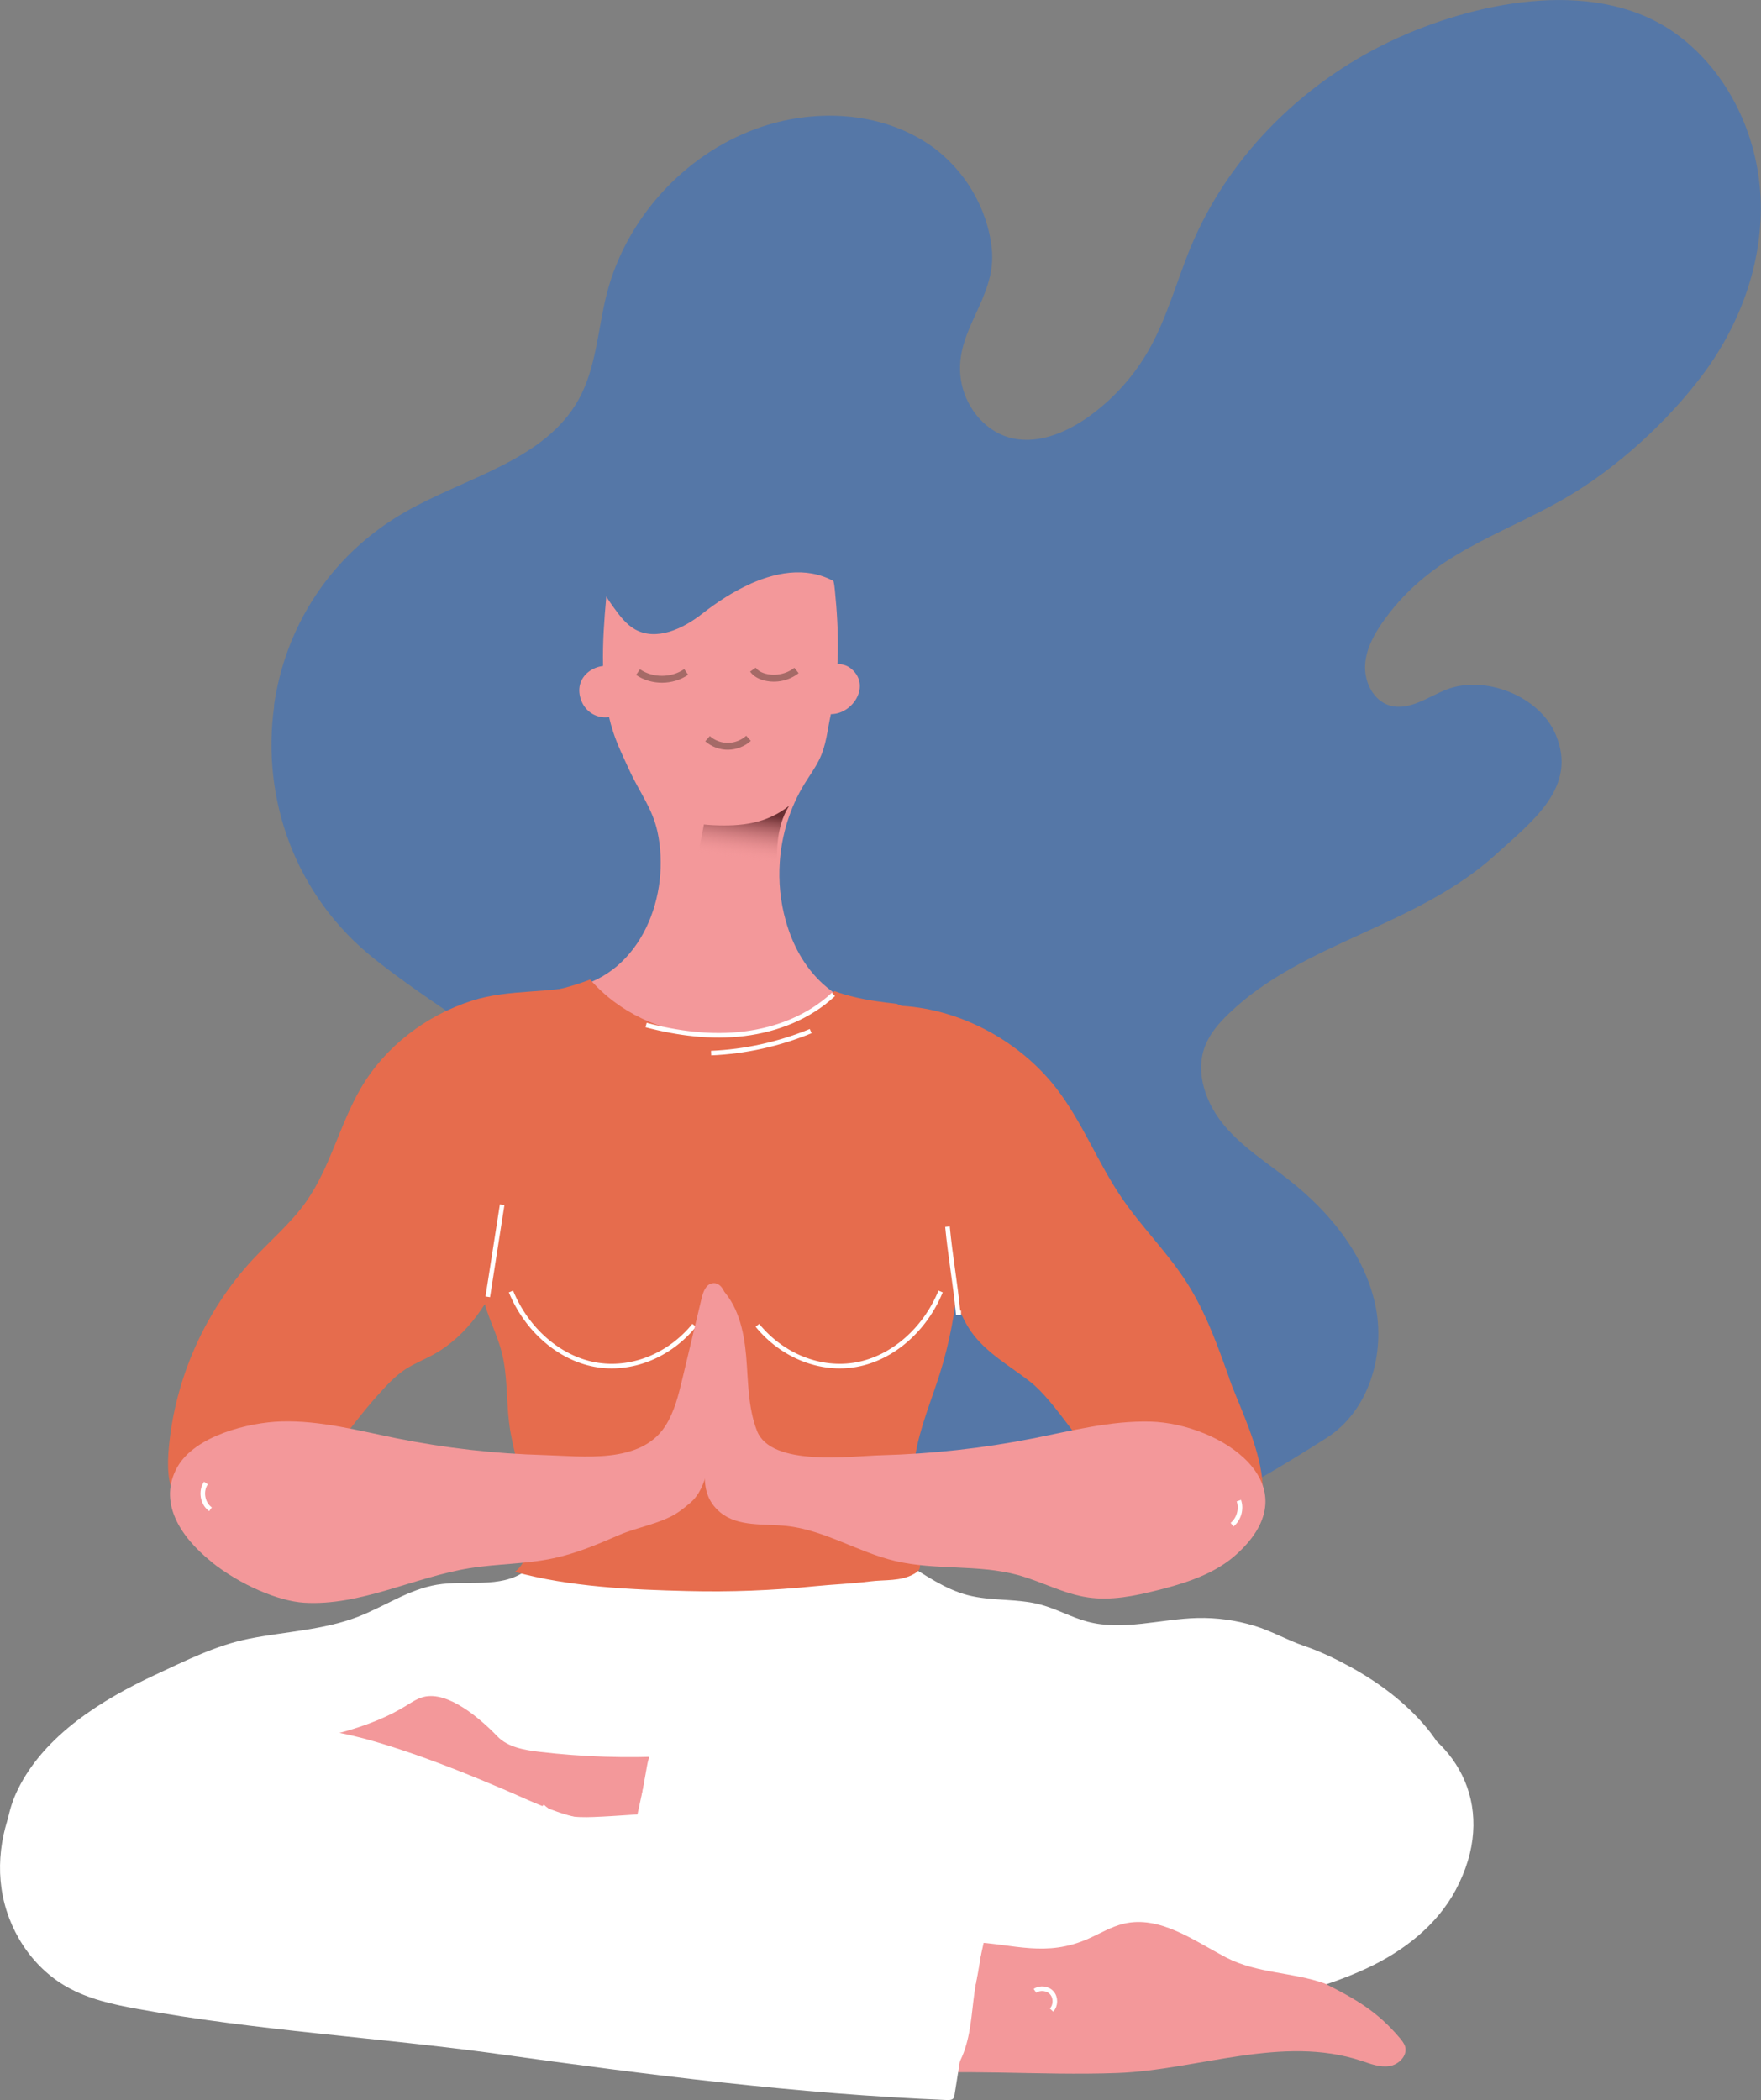 <?xml version="1.0" encoding="UTF-8"?> <svg xmlns="http://www.w3.org/2000/svg" xmlns:xlink="http://www.w3.org/1999/xlink" viewBox="0 0 192.07 229.05"><rect x="0" y="0" width="192.07" height="229.05" fill="#808080" stroke="none"/> <defs> <style>.e{fill:url(#d);}.f{fill:#fff;}.g{fill:#f3989a;}.h{fill:#e66c4d;}.i{fill:#5577a7;}.j{stroke:#a56a67;stroke-width:.75px;}.j,.k{fill:none;stroke-miterlimit:10;}.k{stroke:#fff;stroke-width:.5px;}</style> <linearGradient id="d" x1="82.61" y1="77.95" x2="80.6" y2="93.58" gradientTransform="matrix(1, 0, 0, 1, 0, 0)" gradientUnits="userSpaceOnUse"> <stop offset=".68" stop-color="#5d2428" stop-opacity=".91"></stop> <stop offset="1" stop-color="#f3989a" stop-opacity="0"></stop> </linearGradient> </defs> <g id="a"></g> <g id="b"> <g id="c"> <g> <path class="i" d="M29.9,77.04c-1.4,10,2.25,20.67,10.99,27.58,11.78,9.32,28.52,16.89,35.35,30.94,2.29,4.72,3.56,9.98,6.64,14.23,2.95,4.08,7.32,6.87,11.64,9.45,5.47,3.27,11.16,6.42,17.41,7.69,12.35,2.52,22.79-3.81,32.74-10.1,4.68-2.96,6.51-9.26,5.3-14.67s-4.94-9.96-9.29-13.4c-2.44-1.93-5.13-3.61-7.13-5.99s-3.23-5.72-2.14-8.63c.53-1.41,1.55-2.58,2.64-3.62,8.01-7.74,20.44-9.47,29.06-17.3,4.07-3.7,8.99-7.37,6.57-13.11-1.78-4.23-7.78-6.55-11.94-4.9-2.03,.81-4.07,2.35-6.17,1.73-1.78-.53-2.78-2.56-2.68-4.41s1.08-3.54,2.17-5.04c5.18-7.13,12.31-8.96,19.51-13.08,5.68-3.25,11.42-8.5,15.29-13.75,4.06-5.5,6.48-12.31,6.16-19.14s-3.53-13.6-9.01-17.68c-8.47-6.32-21.37-3.81-30.36,.2-10.04,4.48-18.53,12.67-22.77,22.88-1.57,3.79-2.61,7.82-4.66,11.38-1.64,2.84-3.9,5.32-6.58,7.21-2.53,1.78-5.72,3.06-8.68,2.17-2.77-.83-4.77-3.51-5.17-6.36-.75-5.33,3.95-8.76,3.38-14.21-.46-4.44-3.01-8.68-6.66-11.23-5.43-3.78-12.79-4.11-19.01-1.85-7.9,2.87-14.19,9.8-16.3,17.93-1,3.88-1.14,8.08-3.08,11.59-3.7,6.68-12.27,8.47-18.89,12.26-8.39,4.8-13.18,12.77-14.36,21.23Z"></path> <path class="f" d="M85.66,165.09c-4.29-1.02-8.72-1.41-13.12-1.14-4.67,.29-9.59,1.48-12.82,4.88-.81,.86-1.51,1.84-2.47,2.53-2.67,1.91-6.36,.93-9.6,1.47-3.07,.51-5.72,2.38-8.62,3.5-3.78,1.45-7.88,1.6-11.82,2.38-3.62,.71-6.93,2.39-10.25,3.93-5.79,2.69-12.1,6.57-15.01,12.51-2.16,4.4-1.5,9.2,.95,13.34,3.83,6.49,12.59,8.08,20.09,7.35,7.61-.74,15.46-3.67,22.83-.89,6.89,2.6,15.41,4.68,22.78,5.34,5.82,.52,11.71,0,17.49-.67,10.49-1.21,20.9-4.07,31.38-4.12,11.8-.05,28.15,.41,37.14-8.59,5.45-5.45,5.92-12.54,.99-18.48-2.3-2.77-5.27-4.97-8.41-6.69-1.58-.86-3.23-1.65-4.93-2.23-1.86-.63-3.56-1.63-5.45-2.2-2.01-.61-4.12-.9-6.22-.85-4.01,.1-8.09,1.43-11.97,.4-1.76-.47-3.37-1.39-5.13-1.86-2.58-.69-5.35-.36-7.93-1.03-2.54-.66-4.72-2.25-6.97-3.61-4-2.42-8.38-4.2-12.92-5.28Z"></path> <path class="h" d="M67.36,126.62c-.74-6.18-.52-13.44-3-19.38-4.19,1.19-8.7,.55-12.9,1.9-4.98,1.6-9.43,4.97-12.09,9.51-2.33,3.98-3.34,8.67-6,12.43-1.65,2.33-3.86,4.19-5.8,6.28-5.17,5.57-8.44,12.88-9.15,20.45-.18,1.93-.18,3.96,.73,5.67,2.62,4.93,9.7,1.95,12.83-.68,3.51-2.94,6.14-7.22,9.21-10.63,.91-1.01,1.83-2.04,2.97-2.8,.99-.66,2.12-1.09,3.16-1.67,3.69-2.05,6.13-5.82,7.75-9.72,.2-.48,.4-.98,.76-1.35,.92-.96,2.6-.73,3.61,.13,2.35,1.98,2.9,6.85,5.34,8.24,.7,.4,1.55,.39,2.36,.38,.53,0,1.07-.02,1.6-.03,.06-6.25-.64-12.52-1.38-18.73Z"></path> <path class="g" d="M91.77,108.76c-.64-.34-1.3-.81-2.03-1.47-2.02-1.85-3.31-4.27-4.04-6.88-.59-2.08-.8-4.26-.65-6.41,.21-2.99,1.11-5.93,2.68-8.49,.51-.83,1.09-1.63,1.54-2.5,.89-1.7,.95-3.39,1.37-5.2,.98-4.28,.86-9.09,.42-13.43-.06-.64-.15-1.3-.5-1.84-1-1.53-4.07-2-5.58-3.16-2.15-1.66-4.61,.07-7.05,.67-2.82,.68-5.71,1.12-8.61,1.29-.5,.03-1.02,.05-1.48,.26-1.26,.56-1.6,2.18-1.72,3.55-.43,4.8-.75,10.06,.76,14.68,.48,1.47,1.16,2.84,1.8,4.24,1.05,2.3,2.48,4.09,3.03,6.64,1.49,6.87-1.74,15.42-9.18,16.99,3.22,5.47,4.77,11.71,5.9,17.9,.34,1.86,2.49,19.67,1.71,19.7,5.03-.19,10.12-.81,14.16-3.68,2.08-1.48,3.65-3.61,5.74-5.05,.74-.51,1.52-.88,2.32-1.17-1.01-8.84-1.28-17.73-.58-26.64Z"></path> <path class="h" d="M134.07,150.29c-1.27-3.55-2.55-7.14-4.57-10.32-2.11-3.33-4.97-6.12-7.18-9.37-2.6-3.82-4.27-8.24-7.1-11.9-4.09-5.3-10.82-8.86-17.55-9.03-1.85-.04-3.22-.01-4.53-.37-.65,8.57-.38,17.14,.58,25.66,1.14-.32,2.32-.57,3.52-.89,.52-.14,1.08-.28,1.59-.11,.39,.13,.7,.42,.98,.71,1.42,1.44,2.59,3.13,3.46,4.96,.89,1.87,1.47,3.91,2.66,5.61,1.63,2.31,4.21,3.72,6.44,5.46,5.27,4.12,13.08,21.6,21.81,17.59,7.15-3.28,1.59-13.16-.12-17.98Z"></path> <path class="h" d="M56.41,159.45c.32,1.27,.64,2.55,.88,3.84,.42,2.3,1.05,6.56-1.14,8.13,5.95,1.65,12.66,1.95,18.8,2.1,4.66,.12,9.32-.06,13.95-.53,1.99-.2,4-.27,5.99-.52,1.64-.21,3.35,.02,4.82-.83,.24-.14,.47-.3,.58-.55,.09-.22,.06-.47,.03-.7-.52-3.81-1.11-7.68-.52-11.48,.49-3.14,1.76-6.09,2.71-9.11,1-3.19,1.65-6.5,1.93-9.83,.11-1.37,.16-2.79-.33-4.07-.45-1.19-1.32-2.17-2.18-3.11-1.96-2.15-5.12-4.91-5.89-7.83-.83-3.13-.17-7.14,.92-10.11,.64-1.73,1.32-3.52,2.66-4.78-.12,.11-.94-.21-1.85-.6-1.55-.17-3.09-.37-4.61-.74-.67-.16-1.42-.36-2.13-.64-3.48,3.56-9.36,5.02-14.12,4.76-4.76-.26-9.42-2.44-12.54-6.02-1.83,.7-3.73,1.22-5.66,1.47,1.28,.98,2.08,2.48,2.48,4.04,1.34,5.25,1.02,10.93-1.12,15.92-1.02,2.37-2.58,5.28-4.66,6.89-.96,.74-1.84,.83-2.43,2.02-.64,1.29-.62,2.92-.31,4.29,.47,2.07,1.52,3.96,2.05,6.01,.65,2.51,.49,5.15,.81,7.73,.18,1.44,.52,2.85,.87,4.25Z"></path> <path class="k" d="M75.71,144.54c-2.73,3.35-6.91,5-10.82,4.28s-7.45-3.8-9.16-7.97"></path> <path class="k" d="M82.61,144.54c2.73,3.35,6.91,5,10.82,4.28s7.45-3.8,9.16-7.97"></path> <path class="g" d="M23.04,170.33c3.19,2.55,7.36,4.29,10.11,4.46,6.16,.38,11.96-2.77,18.05-3.76,3.03-.49,6.14-.44,9.14-1.08,2.51-.53,4.88-1.54,7.23-2.56,1.96-.84,4.22-1.17,6.06-2.25,.59-.35,1.12-.79,1.64-1.23,2-1.67,2.19-5.3,2.48-7.77,.54-4.58,1.99-9.39,1.57-14-.09-1.04-.65-2.4-1.67-2.18-.68,.15-.97,.96-1.13,1.64l-2.09,8.75c-.43,1.81-.88,3.66-1.9,5.22-2.69,4.12-8.96,3.24-13.17,3.12-5.39-.15-10.77-.76-16.06-1.82-4.17-.84-8.35-1.97-12.6-1.85-3.55,.1-9.43,1.55-11.36,4.98-2.1,3.74,.21,7.51,3.71,10.32Z"></path> <path class="g" d="M133.43,170.62c-2.14,1.41-4.7,2.19-7.22,2.82-2.48,.62-5.04,1.15-7.57,.77-2.66-.39-5.07-1.75-7.66-2.45-4.33-1.17-8.98-.48-13.35-1.52-4.05-.96-7.71-3.38-11.85-3.82-2.49-.26-5.29,.12-7.22-1.48-2.89-2.4-1.21-5.96-1.12-9.01,.15-5.08-.59-10.71,1.02-15.61,2.02,1.88,2.68,4.8,2.92,7.55,.24,2.75,.18,5.59,1.18,8.17,1.54,3.97,10.3,2.75,13.51,2.67,5.54-.15,11.07-.75,16.51-1.82,4.28-.84,8.56-1.97,12.92-1.85,7.52,.21,17.77,6.84,9.38,14.46-.46,.41-.94,.79-1.45,1.12Z"></path> <path class="i" d="M81.89,63.65c3.13-1.39,6.6-1.9,9.61,.07,.67,.44,1.29,.99,2.04,1.26,1.95,.7,4.11-.79,4.97-2.67,1.1-2.39,.69-5.09,.95-7.63s1.14-4.76,1.31-7.16c.25-3.7-.98-8.61-4.55-10.42-2.55-1.29-5.67-.49-8.26,.74-3.48,1.65-6.57,4.01-9.13,6.89-4.1,4.61-14.91,9.95-13.89,17.42,.21,1.54,1.12,2.89,2.03,4.15,.65,.9,1.34,1.81,2.31,2.35,2.32,1.28,5.21-.07,7.3-1.71,1.5-1.18,3.33-2.4,5.3-3.28Z"></path> <path class="g" d="M92.84,72.93c-.93-.77-2.22-.59-3.1,.19-.75,.67-1,1.48-.76,2.26-.21,.31-.33,.66-.24,1.04,.02,.08,.04,.17,.06,.25,.13,.54,.6,.98,1.12,1.12,2.69,.72,5.32-2.88,2.92-4.86Z"></path> <path class="g" d="M68.61,75.89c.07-.67-.07-1.2-.21-1.86-.03-.16-.1-.29-.17-.4-.07-.28-.2-.54-.53-.69-2.43-1.16-5.48,.81-4.23,3.63,.5,1.12,1.63,1.77,2.85,1.65,1.05-.11,1.99-.83,2.07-1.84,.1-.14,.19-.3,.21-.49Z"></path> <path class="e" d="M86.07,87.88c-2.48,1.96-5.22,2.25-8.25,2.12-.45-.02-.79-.06-1.05-.08-.35,1.95-.76,3.89-1.25,5.8,.88,.24,1.73,.63,2.56,1.03,2.17,1.07,4.34,2.13,6.51,3.2,.35-2.02,.14-4.09,.14-6.14,0-2.05,.23-4.19,1.34-5.92Z"></path> <path class="g" d="M74.87,203.87c-8.07-1.15-16.3-.73-24.41-1.42-4.33-.37-8.51-1.59-12.71-2.67-3.31-.85-8.18-1.54-11.55-1.02-1.12,.17-2.23,.51-3.37,.5s-2.36-.46-2.9-1.46c-.55-1.01-.22-2.32,.51-3.21s1.79-1.43,2.85-1.88c6.76-2.85,14.64-2.81,20.91-6.63,.64-.39,1.26-.82,1.98-1.01,2.71-.71,6.3,2.46,8.05,4.28,1.15,1.2,2.93,1.5,4.58,1.7,4.73,.56,9.5,.71,14.25,.47,2.69-.14,1.7,5.13,1.73,6.97,0,.34-.05,5.36,.08,5.38Z"></path> <path class="f" d="M145.12,185.74c-5.37,.06-10.47,1.56-15.62-.24-5.24-1.82-10.64-4.47-16.25-2.58-4.58,1.54-8.79,5.56-13.86,5.22-2.02-.14-3.9-1.01-5.82-1.65-4.15-1.37-6.5,.48-10.31,1.8-2.21,.77-4.52,1.25-6.85,1.44-3.04,.25-5.16-.84-5.83,2.81-.88,4.78-1.54,9.71-2.47,14.54-.19,.98-.38,1.95-.57,2.93-.19,1.3-.39,2.59-.63,3.88,2.07,.4,4.14,.78,6.21,1.14,13.02,2.29,26.14,4.46,39.39,4.73,11.64,.23,25.92-.12,36.61-5.12,3.94-1.84,7.57-4.65,9.63-8.48,1.16-2.17,1.78-4.28,1.92-6.28,.59-8.09-6.49-14.24-15.54-14.15Z"></path> <path class="g" d="M96,226.34c8.6-.8,17.28,.06,25.9-.26,8.77-.33,17.96-4.19,26.61-1.32,.99,.33,2,.73,3.03,.57s2.01-1.16,1.71-2.15c-.11-.35-.35-.64-.58-.92-2.46-2.91-4.83-4.26-8.2-5.95-3.51-1.24-7.38-1.08-10.74-2.83-3.55-1.86-7.23-4.6-11.14-3.69-1.37,.32-2.59,1.07-3.88,1.64-4.62,2.06-8.15,.58-12.72,.36-.63-.03-9.06-.23-9.07-.06l-.93,14.6Z"></path> <path class="f" d="M104.87,223.7c.68-4.29,2.46-9.38,2.23-13.7l-4.92-.43c-.98-.08-1.98-.18-2.88-.59-1.12-.52-1.96-1.49-2.83-2.37-6.67-6.72-16.03-10.03-25.31-8.72-2.25,.32-4.51,.82-6.77,.57-3.2-.35-6.6-2.1-9.54-3.35-3.69-1.57-7.41-3.06-11.22-4.32-3.48-1.15-7.05-2.15-10.7-2.29-2.64-.11-5.28,.23-7.92,.45-3.16,.26-6.33,.33-9.49,.22-2.64-.09-5.41-.67-7.93,.4-1.74,.74-3.1,2.17-4.2,3.71-2.57,3.65-3.86,8.25-3.23,12.66,.63,4.42,3.26,8.57,7.15,10.76,2.34,1.32,5.02,1.91,7.67,2.39,12.95,2.37,26.31,3.11,39.38,4.92,16.17,2.25,32.66,4.36,48.96,5.02,.24,0,.51,0,.66-.18,.09-.1,.11-.25,.13-.38l.76-4.78Z"></path> <path class="j" d="M77.17,80.56c.61,.54,1.43,.84,2.24,.83s1.62-.32,2.23-.87"></path> <path class="j" d="M69.59,73.3c1.54,1.05,3.72,1.04,5.25-.02"></path> <path class="j" d="M82.12,73.03c.31,.44,.82,.69,1.34,.82,1.17,.29,2.47,.02,3.41-.73"></path> <path class="k" d="M59.14,196.99c1.42,1.4,3.63,1.5,5.61,1.42,5.29-.2,10.61-1,15.85-.22,5.67,.84,11.04,3.6,15.04,7.71,.74,.77,1.46,1.59,2.39,2.12,.72,.41,1.53,.61,2.34,.77,1.97,.39,5.18,.91,7.19,.8-.7,2.96-1.29,5.56-1.64,8.58-.27,2.32-.46,4.74-1.59,6.79"></path> <path class="k" d="M112.88,217.12c.56-.39,1.41-.28,1.85,.23s.43,1.37-.04,1.87"></path> <path class="k" d="M126.83,185.08c-3.83-.78-7.44-3.02-11.33-2.66-5.48,.5-9.72,6-15.22,5.87-3.42-.08-6.56-2.39-9.97-2.15-2.04,.14-3.89,1.17-5.78,1.96-4.08,1.7-8.61,2.29-12.99,1.69l-1.83,8.41"></path> <path class="k" d="M154.26,198.55c.84,.27,1.51,1.04,1.64,1.92s-.27,1.81-1,2.32"></path> <path class="k" d="M6.24,200.12c-1.01,.34-1.83,1.22-2.09,2.26s.05,2.2,.79,2.97"></path> <path class="k" d="M135.12,163.66c.32,.91,.01,2.01-.74,2.62"></path> <path class="k" d="M22.46,161.74c-.61,.88-.38,2.24,.5,2.86"></path> <path class="k" d="M90.9,108.45c-2.63,2.46-6.15,3.85-9.73,4.29s-7.22-.03-10.7-.95"></path> <path class="k" d="M77.56,114.85c3.72-.16,7.41-.98,10.86-2.4"></path> <path class="k" d="M104.82,143.18h-.32c-.29-3.13-.87-6.27-1.16-9.4"></path> <path class="k" d="M53.2,141.43l1.57-10.05"></path> </g> </g> </g> </svg> 